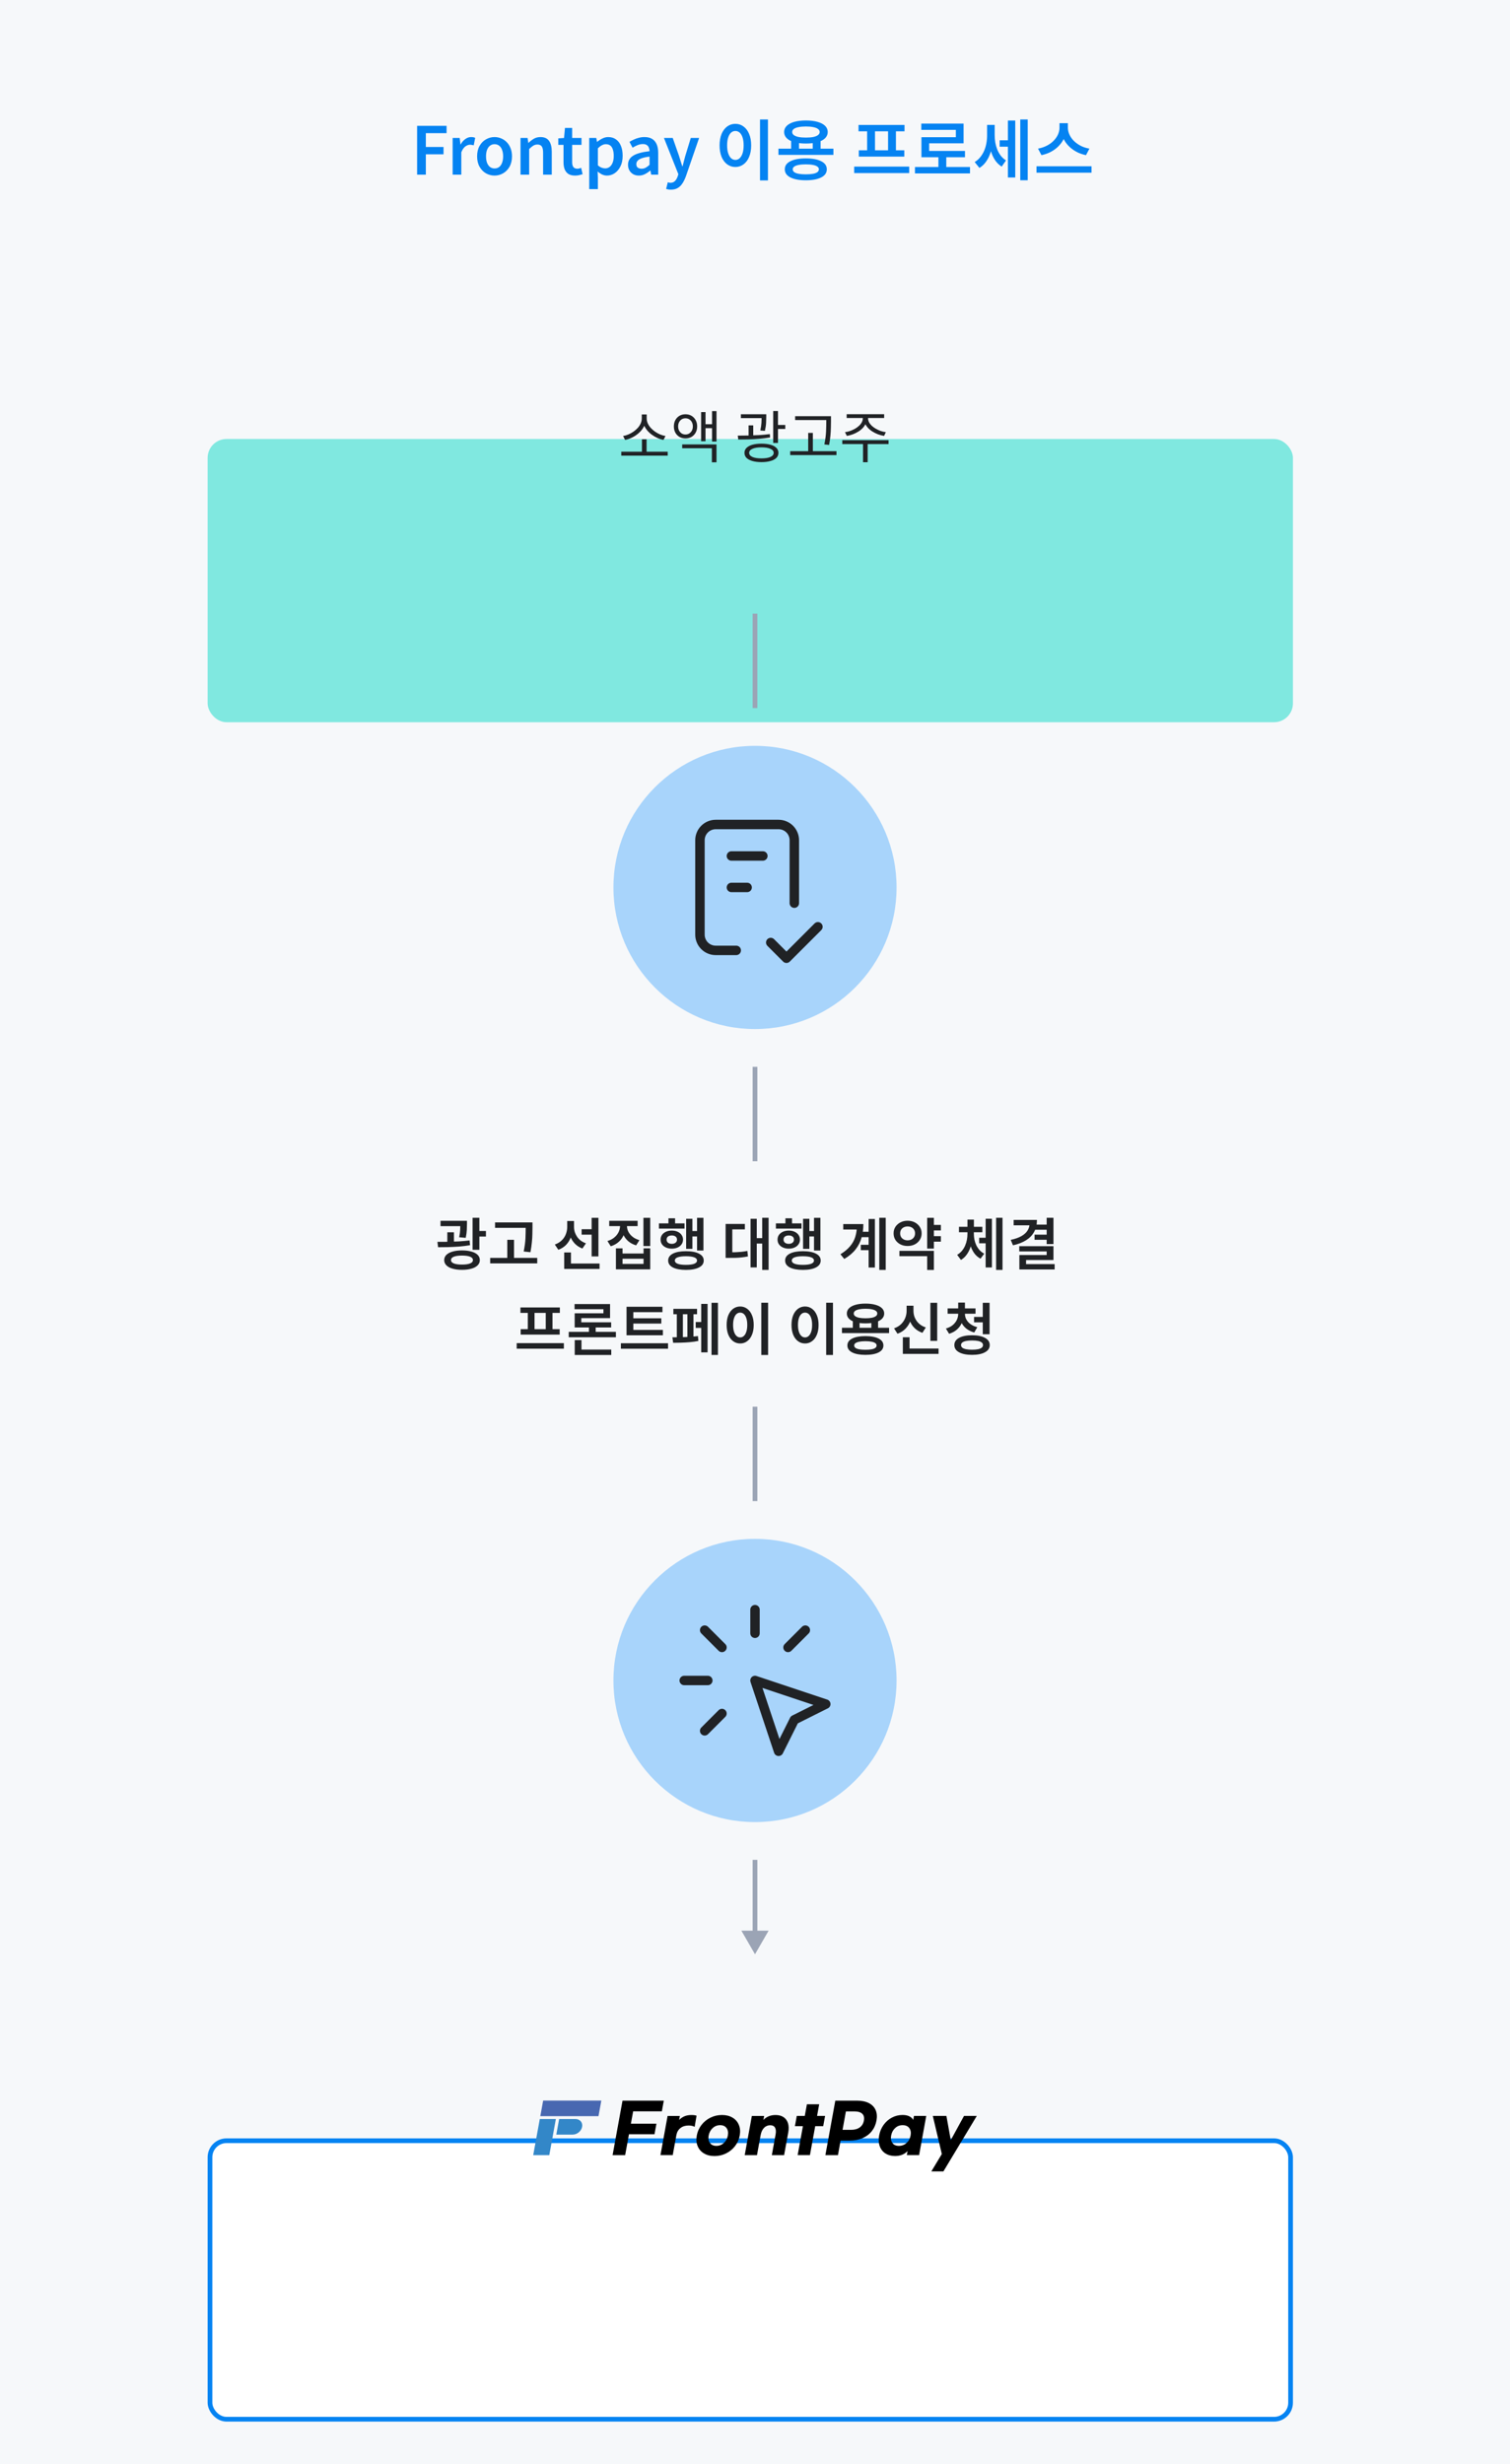 <svg width="320" height="522" viewBox="0 0 320 522" fill="none" xmlns="http://www.w3.org/2000/svg">
<rect width="320" height="522" fill="#F6F8FA"/>
<path d="M88.396 37V26.654H94.64V28.208H90.244V31.134H93.996V32.688H90.244V37H88.396ZM95.926 37V29.23H97.424L97.578 30.616H97.606C97.886 30.112 98.222 29.725 98.614 29.454C99.006 29.174 99.407 29.034 99.818 29.034C100.023 29.034 100.191 29.048 100.322 29.076C100.462 29.104 100.588 29.146 100.7 29.202L100.392 30.784C100.252 30.747 100.121 30.719 100 30.7C99.888 30.672 99.748 30.658 99.58 30.658C99.281 30.658 98.959 30.779 98.614 31.022C98.278 31.265 97.993 31.68 97.76 32.268V37H95.926ZM104.805 37.196C104.161 37.196 103.554 37.037 102.985 36.72C102.425 36.393 101.972 35.927 101.627 35.32C101.282 34.704 101.109 33.971 101.109 33.122C101.109 32.254 101.282 31.517 101.627 30.91C101.972 30.303 102.425 29.841 102.985 29.524C103.554 29.197 104.161 29.034 104.805 29.034C105.29 29.034 105.752 29.127 106.191 29.314C106.639 29.491 107.036 29.757 107.381 30.112C107.726 30.457 107.997 30.882 108.193 31.386C108.398 31.89 108.501 32.469 108.501 33.122C108.501 33.971 108.328 34.704 107.983 35.32C107.638 35.927 107.18 36.393 106.611 36.72C106.051 37.037 105.449 37.196 104.805 37.196ZM104.805 35.684C105.188 35.684 105.514 35.581 105.785 35.376C106.056 35.161 106.261 34.863 106.401 34.48C106.55 34.088 106.625 33.635 106.625 33.122C106.625 32.599 106.55 32.147 106.401 31.764C106.261 31.372 106.056 31.073 105.785 30.868C105.514 30.653 105.188 30.546 104.805 30.546C104.432 30.546 104.11 30.653 103.839 30.868C103.568 31.073 103.358 31.372 103.209 31.764C103.069 32.147 102.999 32.599 102.999 33.122C102.999 33.635 103.069 34.088 103.209 34.48C103.358 34.863 103.568 35.161 103.839 35.376C104.11 35.581 104.432 35.684 104.805 35.684ZM110.308 37V29.23H111.806L111.96 30.28H111.988C112.334 29.935 112.712 29.641 113.122 29.398C113.533 29.155 114.004 29.034 114.536 29.034C115.367 29.034 115.974 29.305 116.356 29.846C116.739 30.387 116.93 31.148 116.93 32.128V37H115.096V32.366C115.096 31.722 114.998 31.269 114.802 31.008C114.616 30.747 114.312 30.616 113.892 30.616C113.556 30.616 113.258 30.7 112.996 30.868C112.744 31.027 112.46 31.26 112.142 31.568V37H110.308ZM121.884 37.196C121.287 37.196 120.806 37.079 120.442 36.846C120.088 36.603 119.826 36.272 119.658 35.852C119.5 35.423 119.42 34.928 119.42 34.368V30.686H118.314V29.314L119.532 29.23L119.728 27.102H121.254V29.23H123.228V30.686H121.254V34.382C121.254 34.83 121.343 35.171 121.52 35.404C121.707 35.628 121.987 35.74 122.36 35.74C122.491 35.74 122.626 35.721 122.766 35.684C122.916 35.647 123.046 35.605 123.158 35.558L123.466 36.902C123.261 36.967 123.023 37.033 122.752 37.098C122.491 37.163 122.202 37.196 121.884 37.196ZM124.869 40.066V29.23H126.367L126.521 30.056H126.549C126.885 29.776 127.254 29.538 127.655 29.342C128.056 29.137 128.467 29.034 128.887 29.034C129.54 29.034 130.096 29.202 130.553 29.538C131.01 29.865 131.356 30.322 131.589 30.91C131.832 31.498 131.953 32.193 131.953 32.996C131.953 33.883 131.794 34.639 131.477 35.264C131.16 35.889 130.749 36.37 130.245 36.706C129.741 37.033 129.204 37.196 128.635 37.196C128.29 37.196 127.949 37.121 127.613 36.972C127.277 36.813 126.955 36.599 126.647 36.328L126.703 37.63V40.066H124.869ZM128.243 35.67C128.588 35.67 128.896 35.572 129.167 35.376C129.447 35.171 129.666 34.872 129.825 34.48C129.984 34.088 130.063 33.603 130.063 33.024C130.063 32.501 130.002 32.058 129.881 31.694C129.769 31.321 129.592 31.036 129.349 30.84C129.106 30.644 128.784 30.546 128.383 30.546C128.103 30.546 127.828 30.621 127.557 30.77C127.286 30.91 127.002 31.125 126.703 31.414V35.026C126.983 35.269 127.254 35.437 127.515 35.53C127.786 35.623 128.028 35.67 128.243 35.67ZM135.386 37.196C134.928 37.196 134.527 37.098 134.182 36.902C133.846 36.706 133.58 36.44 133.384 36.104C133.188 35.759 133.09 35.362 133.09 34.914C133.09 34.074 133.454 33.43 134.182 32.982C134.91 32.525 136.067 32.207 137.654 32.03C137.644 31.75 137.593 31.498 137.5 31.274C137.416 31.041 137.271 30.859 137.066 30.728C136.87 30.588 136.599 30.518 136.254 30.518C135.862 30.518 135.484 30.593 135.12 30.742C134.756 30.891 134.401 31.073 134.056 31.288L133.398 30.056C133.687 29.879 133.995 29.715 134.322 29.566C134.658 29.407 135.012 29.281 135.386 29.188C135.768 29.085 136.165 29.034 136.576 29.034C137.229 29.034 137.77 29.165 138.2 29.426C138.629 29.687 138.951 30.07 139.166 30.574C139.38 31.069 139.488 31.675 139.488 32.394V37H137.99L137.85 36.146H137.794C137.448 36.435 137.075 36.683 136.674 36.888C136.272 37.093 135.843 37.196 135.386 37.196ZM135.974 35.74C136.282 35.74 136.566 35.67 136.828 35.53C137.098 35.381 137.374 35.175 137.654 34.914V33.178C136.954 33.262 136.398 33.379 135.988 33.528C135.577 33.677 135.283 33.859 135.106 34.074C134.938 34.279 134.854 34.513 134.854 34.774C134.854 35.119 134.956 35.367 135.162 35.516C135.376 35.665 135.647 35.74 135.974 35.74ZM142.19 40.178C141.975 40.178 141.784 40.164 141.616 40.136C141.457 40.108 141.308 40.071 141.168 40.024L141.518 38.61C141.592 38.629 141.676 38.652 141.77 38.68C141.872 38.708 141.975 38.722 142.078 38.722C142.479 38.722 142.801 38.596 143.044 38.344C143.286 38.092 143.473 37.775 143.604 37.392L143.758 36.902L140.706 29.23H142.568L143.898 33.024C144.019 33.379 144.131 33.743 144.234 34.116C144.346 34.489 144.462 34.858 144.584 35.222H144.654C144.738 34.858 144.831 34.494 144.934 34.13C145.036 33.757 145.134 33.388 145.228 33.024L146.39 29.23H148.154L145.354 37.35C145.139 37.938 144.892 38.442 144.612 38.862C144.341 39.282 144.01 39.604 143.618 39.828C143.235 40.061 142.759 40.178 142.19 40.178ZM161.064 25.31H162.744V38.218H161.064V25.31ZM155.842 26.234C156.486 26.234 157.06 26.421 157.564 26.794C158.078 27.167 158.474 27.695 158.754 28.376C159.044 29.057 159.188 29.865 159.188 30.798C159.188 31.731 159.044 32.543 158.754 33.234C158.474 33.915 158.078 34.443 157.564 34.816C157.06 35.189 156.486 35.376 155.842 35.376C155.198 35.376 154.62 35.189 154.106 34.816C153.602 34.443 153.206 33.915 152.916 33.234C152.636 32.543 152.496 31.731 152.496 30.798C152.496 29.865 152.636 29.057 152.916 28.376C153.206 27.695 153.602 27.167 154.106 26.794C154.62 26.421 155.198 26.234 155.842 26.234ZM155.842 27.746C155.497 27.746 155.194 27.863 154.932 28.096C154.671 28.329 154.466 28.675 154.316 29.132C154.167 29.589 154.092 30.145 154.092 30.798C154.092 31.451 154.167 32.007 154.316 32.464C154.466 32.921 154.671 33.271 154.932 33.514C155.194 33.757 155.497 33.878 155.842 33.878C156.188 33.878 156.491 33.757 156.752 33.514C157.014 33.271 157.219 32.921 157.368 32.464C157.518 32.007 157.592 31.451 157.592 30.798C157.592 30.145 157.518 29.589 157.368 29.132C157.219 28.675 157.014 28.329 156.752 28.096C156.491 27.863 156.188 27.746 155.842 27.746ZM167.657 29.636H169.323V32.03H167.657V29.636ZM172.235 29.636H173.901V32.03H172.235V29.636ZM164.969 31.498H176.617V32.814H164.969V31.498ZM170.765 33.556C172.156 33.556 173.243 33.757 174.027 34.158C174.821 34.55 175.217 35.119 175.217 35.866C175.217 36.613 174.821 37.187 174.027 37.588C173.243 37.989 172.156 38.19 170.765 38.19C169.384 38.19 168.297 37.989 167.503 37.588C166.71 37.187 166.313 36.613 166.313 35.866C166.313 35.119 166.71 34.55 167.503 34.158C168.297 33.757 169.384 33.556 170.765 33.556ZM170.765 34.816C170.168 34.816 169.664 34.858 169.253 34.942C168.843 35.017 168.53 35.133 168.315 35.292C168.101 35.441 167.993 35.633 167.993 35.866C167.993 36.109 168.101 36.309 168.315 36.468C168.53 36.627 168.843 36.743 169.253 36.818C169.664 36.893 170.168 36.93 170.765 36.93C171.372 36.93 171.881 36.893 172.291 36.818C172.702 36.743 173.01 36.627 173.215 36.468C173.43 36.309 173.537 36.109 173.537 35.866C173.537 35.633 173.43 35.441 173.215 35.292C173.01 35.133 172.702 35.017 172.291 34.942C171.881 34.858 171.372 34.816 170.765 34.816ZM170.793 25.52C171.736 25.52 172.553 25.618 173.243 25.814C173.943 26.01 174.48 26.29 174.853 26.654C175.227 27.018 175.413 27.457 175.413 27.97C175.413 28.474 175.227 28.913 174.853 29.286C174.48 29.65 173.943 29.93 173.243 30.126C172.553 30.313 171.736 30.406 170.793 30.406C169.851 30.406 169.029 30.313 168.329 30.126C167.639 29.93 167.107 29.65 166.733 29.286C166.36 28.913 166.173 28.474 166.173 27.97C166.173 27.457 166.36 27.018 166.733 26.654C167.107 26.29 167.639 26.01 168.329 25.814C169.029 25.618 169.851 25.52 170.793 25.52ZM170.793 26.794C170.187 26.794 169.664 26.841 169.225 26.934C168.787 27.018 168.451 27.149 168.217 27.326C167.993 27.494 167.881 27.709 167.881 27.97C167.881 28.222 167.993 28.437 168.217 28.614C168.451 28.791 168.787 28.927 169.225 29.02C169.664 29.104 170.187 29.146 170.793 29.146C171.409 29.146 171.932 29.104 172.361 29.02C172.8 28.927 173.131 28.791 173.355 28.614C173.589 28.437 173.705 28.222 173.705 27.97C173.705 27.709 173.589 27.494 173.355 27.326C173.131 27.149 172.8 27.018 172.361 26.934C171.932 26.841 171.409 26.794 170.793 26.794ZM181.02 35.292H192.682V36.664H181.02V35.292ZM181.944 26.472H191.688V27.816H181.944V26.472ZM182 31.834H191.646V33.178H182V31.834ZM183.764 27.718H185.43V31.974H183.764V27.718ZM188.202 27.718H189.868V31.974H188.202V27.718ZM193.899 35.376H205.561V36.734H193.899V35.376ZM198.869 32.842H200.535V35.922H198.869V32.842ZM195.243 26.178H204.203V30.364H196.909V32.646H195.271V29.062H202.565V27.508H195.243V26.178ZM195.271 31.974H204.497V33.318H195.271V31.974ZM211.846 29.72H214.072V31.078H211.846V29.72ZM209.186 26.458H210.46V28.698C210.46 29.417 210.404 30.121 210.292 30.812C210.18 31.493 210.003 32.137 209.76 32.744C209.527 33.351 209.228 33.897 208.864 34.382C208.5 34.867 208.066 35.264 207.562 35.572L206.554 34.326C207.021 34.046 207.417 33.701 207.744 33.29C208.08 32.87 208.355 32.413 208.57 31.918C208.785 31.414 208.939 30.891 209.032 30.35C209.135 29.799 209.186 29.249 209.186 28.698V26.458ZM209.55 26.458H210.796V28.628C210.796 29.151 210.838 29.673 210.922 30.196C211.015 30.709 211.155 31.204 211.342 31.68C211.538 32.156 211.785 32.59 212.084 32.982C212.392 33.374 212.761 33.71 213.19 33.99L212.28 35.292C211.785 34.984 211.361 34.592 211.006 34.116C210.661 33.64 210.381 33.108 210.166 32.52C209.951 31.923 209.793 31.293 209.69 30.63C209.597 29.967 209.55 29.3 209.55 28.628V26.458ZM216.214 25.31H217.796V38.19H216.214V25.31ZM213.596 25.534H215.15V37.602H213.596V25.534ZM224.529 26.094H225.985V27.046C225.985 27.606 225.901 28.147 225.733 28.67C225.574 29.183 225.336 29.669 225.019 30.126C224.711 30.574 224.338 30.985 223.899 31.358C223.47 31.722 222.984 32.035 222.443 32.296C221.902 32.548 221.323 32.739 220.707 32.87L219.979 31.484C220.53 31.381 221.038 31.227 221.505 31.022C221.972 30.817 222.392 30.569 222.765 30.28C223.138 29.981 223.456 29.659 223.717 29.314C223.988 28.959 224.188 28.591 224.319 28.208C224.459 27.816 224.529 27.429 224.529 27.046V26.094ZM224.865 26.094H226.307V27.046C226.307 27.438 226.377 27.83 226.517 28.222C226.657 28.605 226.858 28.973 227.119 29.328C227.38 29.673 227.698 29.991 228.071 30.28C228.444 30.569 228.864 30.821 229.331 31.036C229.807 31.241 230.32 31.391 230.871 31.484L230.143 32.87C229.518 32.739 228.934 32.548 228.393 32.296C227.861 32.035 227.376 31.722 226.937 31.358C226.508 30.994 226.134 30.588 225.817 30.14C225.509 29.683 225.271 29.193 225.103 28.67C224.944 28.147 224.865 27.606 224.865 27.046V26.094ZM219.657 35.222H231.319V36.58H219.657V35.222Z" fill="#0583F2"/>
<g filter="url(#filter0_ddd_572_3428)">
<rect x="44" y="62" width="230" height="60" rx="4" fill="#80E8E0"/>
</g>
<path d="M131.661 95.692H141.501V96.532H131.661V95.692ZM136.041 93.064H137.025V95.968H136.041V93.064ZM136.005 87.796H136.881V88.636C136.881 89.108 136.797 89.552 136.629 89.968C136.469 90.376 136.245 90.76 135.957 91.12C135.669 91.472 135.337 91.788 134.961 92.068C134.593 92.348 134.197 92.584 133.773 92.776C133.349 92.968 132.917 93.108 132.477 93.196L132.045 92.368C132.429 92.304 132.809 92.192 133.185 92.032C133.569 91.864 133.929 91.664 134.265 91.432C134.601 91.192 134.901 90.928 135.165 90.64C135.429 90.344 135.633 90.028 135.777 89.692C135.929 89.348 136.005 88.996 136.005 88.636V87.796ZM136.185 87.796H137.049V88.636C137.049 89.004 137.125 89.356 137.277 89.692C137.429 90.028 137.637 90.344 137.901 90.64C138.165 90.928 138.465 91.192 138.801 91.432C139.145 91.672 139.505 91.872 139.881 92.032C140.265 92.192 140.649 92.304 141.033 92.368L140.601 93.196C140.161 93.108 139.729 92.968 139.305 92.776C138.881 92.584 138.481 92.348 138.105 92.068C137.729 91.788 137.397 91.472 137.109 91.12C136.821 90.76 136.593 90.372 136.425 89.956C136.265 89.54 136.185 89.1 136.185 88.636V87.796ZM145.268 87.76C145.748 87.76 146.172 87.868 146.54 88.084C146.908 88.3 147.2 88.604 147.416 88.996C147.632 89.38 147.74 89.824 147.74 90.328C147.74 90.832 147.632 91.276 147.416 91.66C147.2 92.044 146.908 92.344 146.54 92.56C146.172 92.768 145.748 92.872 145.268 92.872C144.788 92.872 144.364 92.768 143.996 92.56C143.628 92.344 143.336 92.044 143.12 91.66C142.912 91.276 142.808 90.832 142.808 90.328C142.808 89.824 142.912 89.38 143.12 88.996C143.336 88.604 143.628 88.3 143.996 88.084C144.364 87.868 144.788 87.76 145.268 87.76ZM145.268 88.612C144.972 88.612 144.704 88.684 144.464 88.828C144.232 88.972 144.048 89.176 143.912 89.44C143.776 89.696 143.708 89.992 143.708 90.328C143.708 90.664 143.776 90.96 143.912 91.216C144.048 91.472 144.232 91.676 144.464 91.828C144.704 91.972 144.972 92.044 145.268 92.044C145.564 92.044 145.828 91.972 146.06 91.828C146.3 91.676 146.488 91.472 146.624 91.216C146.76 90.96 146.828 90.664 146.828 90.328C146.828 89.992 146.76 89.696 146.624 89.44C146.488 89.176 146.3 88.972 146.06 88.828C145.828 88.684 145.564 88.612 145.268 88.612ZM150.896 87.088H151.844V93.544H150.896V87.088ZM149.144 89.872H151.184V90.7H149.144V89.872ZM148.58 87.292H149.516V93.472H148.58V87.292ZM144.572 94.144H151.844V97.936H150.86V94.96H144.572V94.144ZM157.01 87.76H161.81V88.576H157.01V87.76ZM158.642 90.112H159.626V92.704H158.642V90.112ZM161.402 87.76H162.386V88.348C162.386 88.684 162.374 89.096 162.35 89.584C162.326 90.072 162.242 90.636 162.098 91.276L161.126 91.192C161.262 90.56 161.342 90.012 161.366 89.548C161.39 89.084 161.402 88.684 161.402 88.348V87.76ZM163.862 87.076H164.87V93.844H163.862V87.076ZM164.402 90.028H166.418V90.868H164.402V90.028ZM156.458 93.112L156.35 92.284C157.006 92.284 157.718 92.276 158.486 92.26C159.262 92.244 160.05 92.216 160.85 92.176C161.65 92.128 162.414 92.056 163.142 91.96L163.202 92.68C162.458 92.8 161.69 92.892 160.898 92.956C160.106 93.02 159.33 93.064 158.57 93.088C157.81 93.104 157.106 93.112 156.458 93.112ZM161.366 93.988C162.11 93.988 162.75 94.064 163.286 94.216C163.83 94.368 164.246 94.592 164.534 94.888C164.822 95.176 164.966 95.524 164.966 95.932C164.966 96.348 164.822 96.704 164.534 97C164.246 97.288 163.83 97.508 163.286 97.66C162.75 97.82 162.11 97.9 161.366 97.9C160.622 97.9 159.982 97.82 159.446 97.66C158.91 97.508 158.494 97.288 158.198 97C157.91 96.704 157.766 96.348 157.766 95.932C157.766 95.524 157.91 95.176 158.198 94.888C158.494 94.592 158.91 94.368 159.446 94.216C159.982 94.064 160.622 93.988 161.366 93.988ZM161.366 94.768C160.558 94.768 159.922 94.872 159.458 95.08C158.994 95.28 158.762 95.564 158.762 95.932C158.762 96.308 158.994 96.6 159.458 96.808C159.922 97.008 160.558 97.108 161.366 97.108C162.174 97.108 162.806 97.008 163.262 96.808C163.726 96.6 163.958 96.308 163.958 95.932C163.958 95.564 163.726 95.28 163.262 95.08C162.806 94.872 162.174 94.768 161.366 94.768ZM168.505 88.168H175.489V88.984H168.505V88.168ZM167.461 95.584H177.265V96.412H167.461V95.584ZM171.277 91.708H172.261V96.004H171.277V91.708ZM175.105 88.168H176.101V89.236C176.101 89.684 176.093 90.156 176.077 90.652C176.069 91.148 176.037 91.692 175.981 92.284C175.933 92.876 175.841 93.536 175.705 94.264L174.697 94.144C174.905 93.104 175.025 92.192 175.057 91.408C175.089 90.616 175.105 89.892 175.105 89.236V88.168ZM182.844 88.156H183.708V88.612C183.708 88.996 183.632 89.36 183.48 89.704C183.328 90.048 183.116 90.368 182.844 90.664C182.572 90.952 182.256 91.208 181.896 91.432C181.536 91.656 181.148 91.848 180.732 92.008C180.324 92.16 179.9 92.272 179.46 92.344L179.076 91.552C179.46 91.504 179.832 91.416 180.192 91.288C180.56 91.152 180.904 90.992 181.224 90.808C181.544 90.624 181.824 90.416 182.064 90.184C182.312 89.952 182.504 89.704 182.64 89.44C182.776 89.168 182.844 88.892 182.844 88.612V88.156ZM183.096 88.156H183.96V88.612C183.96 88.892 184.028 89.168 184.164 89.44C184.3 89.704 184.488 89.952 184.728 90.184C184.976 90.416 185.26 90.624 185.58 90.808C185.9 90.992 186.24 91.152 186.6 91.288C186.968 91.416 187.344 91.504 187.728 91.552L187.356 92.344C186.916 92.272 186.488 92.16 186.072 92.008C185.656 91.848 185.268 91.656 184.908 91.432C184.548 91.208 184.232 90.952 183.96 90.664C183.688 90.368 183.476 90.048 183.324 89.704C183.172 89.36 183.096 88.996 183.096 88.612V88.156ZM182.892 93.796H183.876V97.924H182.892V93.796ZM178.5 93.256H188.304V94.072H178.5V93.256ZM179.424 87.748H187.368V88.552H179.424V87.748Z" fill="#202225"/>
<g filter="url(#filter1_ddd_572_3428)">
<rect x="44" y="422" width="230" height="60" rx="4" fill="white"/>
<rect x="44.5" y="422.5" width="229" height="59" rx="3.5" stroke="#0583F2"/>
</g>
<path d="M93.356 258.616H98.121V259.756H93.356V258.616ZM94.796 261.052H96.201V263.752H94.796V261.052ZM97.556 258.616H98.96V259.288C98.96 259.656 98.948 260.084 98.924 260.572C98.9 261.052 98.825 261.604 98.697 262.228L97.305 262.108C97.433 261.508 97.504 260.98 97.52 260.524C97.544 260.068 97.556 259.656 97.556 259.288V258.616ZM100.149 257.98H101.589V264.76H100.149V257.98ZM101.001 260.776H102.981V261.952H101.001V260.776ZM92.841 264.22L92.697 263.08C93.361 263.08 94.081 263.076 94.856 263.068C95.632 263.052 96.416 263.024 97.209 262.984C98.008 262.936 98.776 262.868 99.513 262.78L99.609 263.788C98.849 263.916 98.073 264.012 97.281 264.076C96.489 264.132 95.713 264.172 94.953 264.196C94.201 264.212 93.496 264.22 92.841 264.22ZM97.904 264.892C98.68 264.892 99.353 264.976 99.921 265.144C100.489 265.304 100.925 265.536 101.229 265.84C101.533 266.144 101.685 266.512 101.685 266.944C101.685 267.376 101.533 267.744 101.229 268.048C100.925 268.36 100.489 268.596 99.921 268.756C99.353 268.924 98.68 269.008 97.904 269.008C97.136 269.008 96.469 268.924 95.9 268.756C95.332 268.596 94.897 268.36 94.593 268.048C94.288 267.744 94.136 267.376 94.136 266.944C94.136 266.512 94.288 266.144 94.593 265.84C94.897 265.536 95.332 265.304 95.9 265.144C96.469 264.976 97.136 264.892 97.904 264.892ZM97.904 265.984C97.16 265.984 96.585 266.064 96.177 266.224C95.776 266.384 95.576 266.624 95.576 266.944C95.576 267.256 95.776 267.492 96.177 267.652C96.585 267.812 97.16 267.892 97.904 267.892C98.648 267.892 99.221 267.812 99.621 267.652C100.021 267.492 100.221 267.256 100.221 266.944C100.221 266.624 100.021 266.384 99.621 266.224C99.221 266.064 98.648 265.984 97.904 265.984ZM104.912 258.964H111.932V260.116H104.912V258.964ZM103.88 266.476H113.852V267.64H103.88V266.476ZM107.504 262.648H108.932V267.052H107.504V262.648ZM111.404 258.964H112.844V260.032C112.844 260.488 112.836 260.976 112.82 261.496C112.812 262.008 112.776 262.572 112.712 263.188C112.656 263.804 112.556 264.5 112.412 265.276L110.984 265.12C111.2 264.032 111.324 263.08 111.356 262.264C111.388 261.44 111.404 260.696 111.404 260.032V258.964ZM123.254 260.404H125.882V261.556H123.254V260.404ZM120.206 258.664H121.358V259.9C121.358 260.636 121.246 261.328 121.022 261.976C120.798 262.616 120.462 263.18 120.014 263.668C119.566 264.148 119.002 264.512 118.322 264.76L117.578 263.644C118.026 263.484 118.414 263.276 118.742 263.02C119.07 262.764 119.342 262.472 119.558 262.144C119.774 261.808 119.934 261.452 120.038 261.076C120.15 260.692 120.206 260.3 120.206 259.9V258.664ZM120.506 258.664H121.646V259.912C121.646 260.28 121.698 260.64 121.802 260.992C121.914 261.336 122.074 261.664 122.282 261.976C122.49 262.288 122.75 262.564 123.062 262.804C123.382 263.044 123.754 263.24 124.178 263.392L123.422 264.496C122.782 264.248 122.246 263.9 121.814 263.452C121.382 262.996 121.054 262.464 120.83 261.856C120.614 261.248 120.506 260.6 120.506 259.912V258.664ZM125.378 257.992H126.818V266.164H125.378V257.992ZM119.57 267.676H127.058V268.816H119.57V267.676ZM119.57 265.324H120.998V268.288H119.57V265.324ZM131.401 258.94H132.577V259.66C132.577 260.316 132.457 260.936 132.217 261.52C131.985 262.104 131.633 262.612 131.161 263.044C130.697 263.476 130.121 263.8 129.433 264.016L128.725 262.9C129.173 262.772 129.561 262.596 129.889 262.372C130.225 262.14 130.505 261.88 130.729 261.592C130.953 261.304 131.121 260.996 131.233 260.668C131.345 260.332 131.401 259.996 131.401 259.66V258.94ZM131.701 258.94H132.865V259.66C132.865 259.98 132.917 260.296 133.021 260.608C133.133 260.912 133.301 261.204 133.525 261.484C133.749 261.756 134.025 262 134.353 262.216C134.689 262.424 135.073 262.592 135.505 262.72L134.809 263.824C134.137 263.624 133.569 263.32 133.105 262.912C132.641 262.496 132.289 262.008 132.049 261.448C131.817 260.888 131.701 260.292 131.701 259.66V258.94ZM129.109 258.616H135.121V259.744H129.109V258.616ZM136.357 257.992H137.797V263.968H136.357V257.992ZM130.525 264.46H131.929V265.552H136.381V264.46H137.797V268.9H130.525V264.46ZM131.929 266.656V267.748H136.381V266.656H131.929ZM147.72 257.992H149.076V264.916H147.72V257.992ZM146.244 260.788H148.092V261.94H146.244V260.788ZM145.404 258.196H146.736V264.556H145.404V258.196ZM139.644 259.168H145.068V260.272H139.644V259.168ZM142.368 260.692C142.832 260.692 143.24 260.772 143.592 260.932C143.952 261.092 144.232 261.316 144.432 261.604C144.64 261.892 144.744 262.224 144.744 262.6C144.744 262.984 144.64 263.32 144.432 263.608C144.232 263.896 143.952 264.12 143.592 264.28C143.24 264.44 142.832 264.52 142.368 264.52C141.912 264.52 141.504 264.44 141.144 264.28C140.784 264.12 140.5 263.896 140.292 263.608C140.092 263.32 139.992 262.984 139.992 262.6C139.992 262.224 140.092 261.892 140.292 261.604C140.5 261.316 140.784 261.092 141.144 260.932C141.504 260.772 141.912 260.692 142.368 260.692ZM142.368 261.724C142.04 261.724 141.772 261.8 141.564 261.952C141.364 262.104 141.264 262.32 141.264 262.6C141.264 262.88 141.364 263.1 141.564 263.26C141.772 263.42 142.04 263.5 142.368 263.5C142.696 263.5 142.96 263.42 143.16 263.26C143.368 263.1 143.472 262.88 143.472 262.6C143.472 262.32 143.368 262.104 143.16 261.952C142.96 261.8 142.696 261.724 142.368 261.724ZM141.66 258.088H143.064V259.9H141.66V258.088ZM145.368 265.06C146.544 265.06 147.464 265.232 148.128 265.576C148.8 265.92 149.136 266.408 149.136 267.04C149.136 267.672 148.8 268.16 148.128 268.504C147.464 268.848 146.544 269.02 145.368 269.02C144.192 269.02 143.268 268.848 142.596 268.504C141.932 268.16 141.6 267.672 141.6 267.04C141.6 266.408 141.932 265.92 142.596 265.576C143.268 265.232 144.192 265.06 145.368 265.06ZM145.368 266.128C144.6 266.128 144.016 266.204 143.616 266.356C143.216 266.5 143.016 266.728 143.016 267.04C143.016 267.344 143.216 267.572 143.616 267.724C144.016 267.876 144.6 267.952 145.368 267.952C146.128 267.952 146.708 267.876 147.108 267.724C147.508 267.572 147.708 267.344 147.708 267.04C147.708 266.728 147.508 266.5 147.108 266.356C146.708 266.204 146.128 266.128 145.368 266.128ZM161.526 257.98H162.882V269.02H161.526V257.98ZM159.942 262.288H161.862V263.44H159.942V262.288ZM159.054 258.196H160.374V268.492H159.054V258.196ZM153.774 265.3H154.53C155.01 265.3 155.462 265.292 155.886 265.276C156.31 265.26 156.722 265.232 157.122 265.192C157.53 265.144 157.95 265.08 158.382 265L158.502 266.164C158.062 266.252 157.63 266.32 157.206 266.368C156.79 266.416 156.366 266.448 155.934 266.464C155.502 266.472 155.034 266.476 154.53 266.476H153.774V265.3ZM153.774 259.288H157.854V260.44H155.19V265.852H153.774V259.288ZM172.505 257.992H173.861V264.916H172.505V257.992ZM171.029 260.788H172.877V261.94H171.029V260.788ZM170.189 258.196H171.521V264.556H170.189V258.196ZM164.429 259.168H169.853V260.272H164.429V259.168ZM167.153 260.692C167.617 260.692 168.025 260.772 168.377 260.932C168.737 261.092 169.017 261.316 169.217 261.604C169.425 261.892 169.529 262.224 169.529 262.6C169.529 262.984 169.425 263.32 169.217 263.608C169.017 263.896 168.737 264.12 168.377 264.28C168.025 264.44 167.617 264.52 167.153 264.52C166.697 264.52 166.289 264.44 165.929 264.28C165.569 264.12 165.285 263.896 165.077 263.608C164.877 263.32 164.777 262.984 164.777 262.6C164.777 262.224 164.877 261.892 165.077 261.604C165.285 261.316 165.569 261.092 165.929 260.932C166.289 260.772 166.697 260.692 167.153 260.692ZM167.153 261.724C166.825 261.724 166.557 261.8 166.349 261.952C166.149 262.104 166.049 262.32 166.049 262.6C166.049 262.88 166.149 263.1 166.349 263.26C166.557 263.42 166.825 263.5 167.153 263.5C167.481 263.5 167.745 263.42 167.945 263.26C168.153 263.1 168.257 262.88 168.257 262.6C168.257 262.32 168.153 262.104 167.945 261.952C167.745 261.8 167.481 261.724 167.153 261.724ZM166.445 258.088H167.849V259.9H166.445V258.088ZM170.153 265.06C171.329 265.06 172.249 265.232 172.913 265.576C173.585 265.92 173.921 266.408 173.921 267.04C173.921 267.672 173.585 268.16 172.913 268.504C172.249 268.848 171.329 269.02 170.153 269.02C168.977 269.02 168.053 268.848 167.381 268.504C166.717 268.16 166.385 267.672 166.385 267.04C166.385 266.408 166.717 265.92 167.381 265.576C168.053 265.232 168.977 265.06 170.153 265.06ZM170.153 266.128C169.385 266.128 168.801 266.204 168.401 266.356C168.001 266.5 167.801 266.728 167.801 267.04C167.801 267.344 168.001 267.572 168.401 267.724C168.801 267.876 169.385 267.952 170.153 267.952C170.913 267.952 171.493 267.876 171.893 267.724C172.293 267.572 172.493 267.344 172.493 267.04C172.493 266.728 172.293 266.5 171.893 266.356C171.493 266.204 170.913 266.128 170.153 266.128ZM182.495 260.944H184.787V262.084H182.495V260.944ZM182.423 263.704H184.751V264.844H182.423V263.704ZM186.335 257.98H187.703V269.02H186.335V257.98ZM184.079 258.232H185.411V268.516H184.079V258.232ZM181.595 259.312H182.963C182.963 260.336 182.835 261.296 182.579 262.192C182.331 263.088 181.911 263.916 181.319 264.676C180.735 265.428 179.935 266.104 178.919 266.704L178.103 265.708C178.943 265.196 179.619 264.636 180.131 264.028C180.651 263.42 181.023 262.752 181.247 262.024C181.479 261.288 181.595 260.48 181.595 259.6V259.312ZM178.703 259.312H182.087V260.464H178.703V259.312ZM197.482 259.492H199.39V260.656H197.482V259.492ZM197.482 261.868H199.39V263.044H197.482V261.868ZM196.486 257.992H197.914V264.508H196.486V257.992ZM190.606 264.988H197.914V269.032H196.486V266.116H190.606V264.988ZM192.334 258.604C192.902 258.604 193.41 258.72 193.858 258.952C194.306 259.184 194.658 259.5 194.914 259.9C195.178 260.3 195.31 260.76 195.31 261.28C195.31 261.8 195.178 262.264 194.914 262.672C194.658 263.072 194.306 263.388 193.858 263.62C193.41 263.844 192.902 263.956 192.334 263.956C191.774 263.956 191.27 263.844 190.822 263.62C190.374 263.388 190.018 263.072 189.754 262.672C189.498 262.264 189.37 261.8 189.37 261.28C189.37 260.76 189.498 260.3 189.754 259.9C190.018 259.5 190.374 259.184 190.822 258.952C191.27 258.72 191.774 258.604 192.334 258.604ZM192.334 259.816C192.038 259.816 191.77 259.876 191.53 259.996C191.298 260.108 191.11 260.276 190.966 260.5C190.83 260.716 190.762 260.976 190.762 261.28C190.762 261.584 190.83 261.848 190.966 262.072C191.11 262.288 191.298 262.456 191.53 262.576C191.77 262.696 192.038 262.756 192.334 262.756C192.646 262.756 192.918 262.696 193.15 262.576C193.382 262.456 193.566 262.288 193.702 262.072C193.846 261.848 193.918 261.584 193.918 261.28C193.918 260.976 193.846 260.716 193.702 260.5C193.566 260.276 193.382 260.108 193.15 259.996C192.918 259.876 192.646 259.816 192.334 259.816ZM207.508 262.216H209.344V263.38H207.508V262.216ZM205.024 260.98H206.116V261.352C206.116 261.92 206.064 262.48 205.96 263.032C205.864 263.584 205.716 264.108 205.516 264.604C205.316 265.092 205.06 265.536 204.748 265.936C204.444 266.328 204.076 266.652 203.644 266.908L202.84 265.828C203.224 265.604 203.556 265.328 203.836 265C204.116 264.664 204.344 264.296 204.52 263.896C204.696 263.496 204.824 263.08 204.904 262.648C204.984 262.216 205.024 261.784 205.024 261.352V260.98ZM205.3 260.98H206.38V261.352C206.38 261.768 206.42 262.188 206.5 262.612C206.588 263.028 206.72 263.424 206.896 263.8C207.08 264.168 207.308 264.508 207.58 264.82C207.86 265.124 208.192 265.38 208.576 265.588L207.796 266.644C207.22 266.34 206.748 265.916 206.38 265.372C206.012 264.82 205.74 264.2 205.564 263.512C205.388 262.816 205.3 262.096 205.3 261.352V260.98ZM203.224 259.888H208.18V261.04H203.224V259.888ZM205.024 258.364H206.392V260.812H205.024V258.364ZM211.096 257.98H212.452V269.02H211.096V257.98ZM208.876 258.184H210.208V268.504H208.876V258.184ZM221.811 257.98H223.251V263.548H221.811V257.98ZM218.187 258.436H219.747C219.747 259.396 219.551 260.236 219.159 260.956C218.775 261.668 218.207 262.26 217.455 262.732C216.703 263.204 215.775 263.564 214.671 263.812L214.191 262.66C215.127 262.46 215.887 262.192 216.471 261.856C217.063 261.512 217.495 261.116 217.767 260.668C218.047 260.212 218.187 259.72 218.187 259.192V258.436ZM214.815 258.436H218.799V259.576H214.815V258.436ZM219.327 259.42H222.003V260.512H219.327V259.42ZM219.243 261.556H221.955V262.636H219.243V261.556ZM216.003 263.992H223.251V266.932H217.443V268.408H216.027V265.876H221.811V265.108H216.003V263.992ZM216.027 267.796H223.503V268.924H216.027V267.796ZM109.499 284.536H119.495V285.712H109.499V284.536ZM110.291 276.976H118.643V278.128H110.291V276.976ZM110.339 281.572H118.607V282.724H110.339V281.572ZM111.851 278.044H113.279V281.692H111.851V278.044ZM115.655 278.044H117.083V281.692H115.655V278.044ZM120.526 282.148H130.522V283.288H120.526V282.148ZM121.798 285.904H129.538V287.044H121.798V285.904ZM121.798 283.888H123.226V286.24H121.798V283.888ZM124.81 280.6H126.238V282.652H124.81V280.6ZM121.762 276.256H129.286V279.232H123.19V280.468H121.786V278.212H127.882V277.348H121.762V276.256ZM121.786 280.12H129.514V281.212H121.786V280.12ZM132.777 281.74H140.481V282.868H132.777V281.74ZM131.577 284.56H141.573V285.724H131.577V284.56ZM132.777 276.832H140.385V277.972H134.217V282.064H132.777V276.832ZM133.785 279.268H140.145V280.384H133.785V279.268ZM150.788 275.992H152.144V287.032H150.788V275.992ZM147.44 280.06H149.012V281.308H147.44V280.06ZM148.604 276.22H149.948V286.492H148.604V276.22ZM142.7 277.276H147.716V278.416H142.7V277.276ZM142.652 284.464L142.496 283.3C142.848 283.3 143.248 283.296 143.696 283.288C144.144 283.28 144.612 283.268 145.1 283.252C145.588 283.228 146.072 283.2 146.552 283.168C147.04 283.136 147.492 283.092 147.908 283.036L148.004 284.068C147.436 284.188 146.824 284.276 146.168 284.332C145.512 284.388 144.876 284.424 144.26 284.44C143.652 284.456 143.116 284.464 142.652 284.464ZM143.432 278.008H144.716V283.6H143.432V278.008ZM145.676 278.008H146.96V283.6H145.676V278.008ZM161.335 275.98H162.775V287.044H161.335V275.98ZM156.859 276.772C157.411 276.772 157.903 276.932 158.335 277.252C158.775 277.572 159.115 278.024 159.355 278.608C159.603 279.192 159.727 279.884 159.727 280.684C159.727 281.484 159.603 282.18 159.355 282.772C159.115 283.356 158.775 283.808 158.335 284.128C157.903 284.448 157.411 284.608 156.859 284.608C156.307 284.608 155.811 284.448 155.371 284.128C154.939 283.808 154.599 283.356 154.351 282.772C154.111 282.18 153.991 281.484 153.991 280.684C153.991 279.884 154.111 279.192 154.351 278.608C154.599 278.024 154.939 277.572 155.371 277.252C155.811 276.932 156.307 276.772 156.859 276.772ZM156.859 278.068C156.563 278.068 156.303 278.168 156.079 278.368C155.855 278.568 155.679 278.864 155.551 279.256C155.423 279.648 155.359 280.124 155.359 280.684C155.359 281.244 155.423 281.72 155.551 282.112C155.679 282.504 155.855 282.804 156.079 283.012C156.303 283.22 156.563 283.324 156.859 283.324C157.155 283.324 157.415 283.22 157.639 283.012C157.863 282.804 158.039 282.504 158.167 282.112C158.295 281.72 158.359 281.244 158.359 280.684C158.359 280.124 158.295 279.648 158.167 279.256C158.039 278.864 157.863 278.568 157.639 278.368C157.415 278.168 157.155 278.068 156.859 278.068ZM175.081 275.98H176.521V287.044H175.081V275.98ZM170.605 276.772C171.157 276.772 171.649 276.932 172.081 277.252C172.521 277.572 172.861 278.024 173.101 278.608C173.349 279.192 173.473 279.884 173.473 280.684C173.473 281.484 173.349 282.18 173.101 282.772C172.861 283.356 172.521 283.808 172.081 284.128C171.649 284.448 171.157 284.608 170.605 284.608C170.053 284.608 169.557 284.448 169.117 284.128C168.685 283.808 168.345 283.356 168.097 282.772C167.857 282.18 167.737 281.484 167.737 280.684C167.737 279.884 167.857 279.192 168.097 278.608C168.345 278.024 168.685 277.572 169.117 277.252C169.557 276.932 170.053 276.772 170.605 276.772ZM170.605 278.068C170.309 278.068 170.049 278.168 169.825 278.368C169.601 278.568 169.425 278.864 169.297 279.256C169.169 279.648 169.105 280.124 169.105 280.684C169.105 281.244 169.169 281.72 169.297 282.112C169.425 282.504 169.601 282.804 169.825 283.012C170.049 283.22 170.309 283.324 170.605 283.324C170.901 283.324 171.161 283.22 171.385 283.012C171.609 282.804 171.785 282.504 171.913 282.112C172.041 281.72 172.105 281.244 172.105 280.684C172.105 280.124 172.041 279.648 171.913 279.256C171.785 278.864 171.609 278.568 171.385 278.368C171.161 278.168 170.901 278.068 170.605 278.068ZM180.732 279.688H182.16V281.74H180.732V279.688ZM184.656 279.688H186.084V281.74H184.656V279.688ZM178.428 281.284H188.412V282.412H178.428V281.284ZM183.396 283.048C184.588 283.048 185.52 283.22 186.192 283.564C186.872 283.9 187.212 284.388 187.212 285.028C187.212 285.668 186.872 286.16 186.192 286.504C185.52 286.848 184.588 287.02 183.396 287.02C182.212 287.02 181.28 286.848 180.6 286.504C179.92 286.16 179.58 285.668 179.58 285.028C179.58 284.388 179.92 283.9 180.6 283.564C181.28 283.22 182.212 283.048 183.396 283.048ZM183.396 284.128C182.884 284.128 182.452 284.164 182.1 284.236C181.748 284.3 181.48 284.4 181.296 284.536C181.112 284.664 181.02 284.828 181.02 285.028C181.02 285.236 181.112 285.408 181.296 285.544C181.48 285.68 181.748 285.78 182.1 285.844C182.452 285.908 182.884 285.94 183.396 285.94C183.916 285.94 184.352 285.908 184.704 285.844C185.056 285.78 185.32 285.68 185.496 285.544C185.68 285.408 185.772 285.236 185.772 285.028C185.772 284.828 185.68 284.664 185.496 284.536C185.32 284.4 185.056 284.3 184.704 284.236C184.352 284.164 183.916 284.128 183.396 284.128ZM183.42 276.16C184.228 276.16 184.928 276.244 185.52 276.412C186.12 276.58 186.58 276.82 186.9 277.132C187.22 277.444 187.38 277.82 187.38 278.26C187.38 278.692 187.22 279.068 186.9 279.388C186.58 279.7 186.12 279.94 185.52 280.108C184.928 280.268 184.228 280.348 183.42 280.348C182.612 280.348 181.908 280.268 181.308 280.108C180.716 279.94 180.26 279.7 179.94 279.388C179.62 279.068 179.46 278.692 179.46 278.26C179.46 277.82 179.62 277.444 179.94 277.132C180.26 276.82 180.716 276.58 181.308 276.412C181.908 276.244 182.612 276.16 183.42 276.16ZM183.42 277.252C182.9 277.252 182.452 277.292 182.076 277.372C181.7 277.444 181.412 277.556 181.212 277.708C181.02 277.852 180.924 278.036 180.924 278.26C180.924 278.476 181.02 278.66 181.212 278.812C181.412 278.964 181.7 279.08 182.076 279.16C182.452 279.232 182.9 279.268 183.42 279.268C183.948 279.268 184.396 279.232 184.764 279.16C185.14 279.08 185.424 278.964 185.616 278.812C185.816 278.66 185.916 278.476 185.916 278.26C185.916 278.036 185.816 277.852 185.616 277.708C185.424 277.556 185.14 277.444 184.764 277.372C184.396 277.292 183.948 277.252 183.42 277.252ZM197.171 275.992H198.611V284.056H197.171V275.992ZM191.327 285.676H198.899V286.816H191.327V285.676ZM191.327 283.288H192.755V286.252H191.327V283.288ZM192.131 276.604H193.319V277.684C193.319 278.404 193.203 279.088 192.971 279.736C192.739 280.384 192.391 280.952 191.927 281.44C191.463 281.928 190.887 282.296 190.199 282.544L189.467 281.404C190.075 281.188 190.575 280.888 190.967 280.504C191.359 280.112 191.651 279.672 191.843 279.184C192.035 278.688 192.131 278.188 192.131 277.684V276.604ZM192.419 276.604H193.583V277.684C193.583 278.06 193.635 278.428 193.739 278.788C193.851 279.14 194.015 279.476 194.231 279.796C194.447 280.108 194.719 280.388 195.047 280.636C195.375 280.876 195.759 281.068 196.199 281.212L195.479 282.352C194.799 282.112 194.231 281.764 193.775 281.308C193.327 280.844 192.987 280.3 192.755 279.676C192.531 279.052 192.419 278.388 192.419 277.684V276.604ZM203.062 277.912H204.214V278.332C204.214 278.972 204.098 279.576 203.866 280.144C203.642 280.704 203.298 281.196 202.834 281.62C202.378 282.036 201.81 282.348 201.13 282.556L200.458 281.44C201.042 281.272 201.526 281.028 201.91 280.708C202.294 280.38 202.582 280.012 202.774 279.604C202.966 279.188 203.062 278.764 203.062 278.332V277.912ZM203.326 277.912H204.49V278.332C204.49 278.628 204.542 278.92 204.646 279.208C204.758 279.496 204.922 279.768 205.138 280.024C205.362 280.28 205.638 280.504 205.966 280.696C206.294 280.888 206.674 281.044 207.106 281.164L206.458 282.28C205.778 282.088 205.202 281.8 204.73 281.416C204.266 281.024 203.914 280.564 203.674 280.036C203.442 279.5 203.326 278.932 203.326 278.332V277.912ZM200.818 277.18H206.734V278.308H200.818V277.18ZM203.062 275.944H204.49V277.624H203.062V275.944ZM206.422 278.98H208.63V280.132H206.422V278.98ZM208.27 275.992H209.71V282.652H208.27V275.992ZM205.99 282.868C207.158 282.868 208.074 283.052 208.738 283.42C209.41 283.78 209.746 284.288 209.746 284.944C209.746 285.6 209.41 286.108 208.738 286.468C208.074 286.836 207.158 287.02 205.99 287.02C204.83 287.02 203.914 286.836 203.242 286.468C202.578 286.108 202.246 285.6 202.246 284.944C202.246 284.288 202.578 283.78 203.242 283.42C203.914 283.052 204.83 282.868 205.99 282.868ZM205.99 283.972C205.494 283.972 205.07 284.008 204.718 284.08C204.374 284.152 204.11 284.26 203.926 284.404C203.75 284.548 203.662 284.728 203.662 284.944C203.662 285.16 203.75 285.344 203.926 285.496C204.11 285.64 204.374 285.748 204.718 285.82C205.07 285.892 205.494 285.928 205.99 285.928C206.502 285.928 206.93 285.892 207.274 285.82C207.618 285.748 207.878 285.64 208.054 285.496C208.23 285.344 208.318 285.16 208.318 284.944C208.318 284.728 208.23 284.548 208.054 284.404C207.878 284.26 207.618 284.152 207.274 284.08C206.93 284.008 206.502 283.972 205.99 283.972Z" fill="#202225"/>
<g clip-path="url(#clip0_572_3428)">
<path d="M131.926 445.01H140.674L140.26 447.274H134.176L133.698 449.893H139.11L138.703 452.13H133.291L132.485 456.547H129.822L131.926 445.01Z" fill="black"/>
<path d="M141.473 448.252H144.076L143.922 449.102C144.586 448.403 145.45 448.055 146.512 448.055C146.979 448.055 147.348 448.102 147.613 448.196L147.213 450.56C146.876 450.371 146.45 450.275 145.934 450.275C145.242 450.275 144.665 450.454 144.205 450.812C143.744 451.171 143.457 451.667 143.341 452.299L142.568 456.546H139.965L141.475 448.25L141.473 448.252Z" fill="black"/>
<path d="M155.243 448.611C155.869 448.984 156.314 449.5 156.584 450.162C156.854 450.823 156.914 451.568 156.762 452.399C156.61 453.23 156.28 453.975 155.77 454.636C155.26 455.298 154.624 455.814 153.863 456.187C153.103 456.561 152.289 456.747 151.421 456.747C150.553 456.747 149.808 456.561 149.182 456.187C148.556 455.814 148.111 455.298 147.841 454.636C147.571 453.975 147.513 453.23 147.663 452.399C147.815 451.57 148.145 450.823 148.655 450.162C149.165 449.5 149.801 448.984 150.562 448.611C151.322 448.237 152.136 448.051 153.004 448.051C153.872 448.051 154.617 448.237 155.243 448.611ZM151.031 450.819C150.581 451.23 150.298 451.756 150.18 452.397C150.063 453.04 150.155 453.564 150.457 453.975C150.757 454.385 151.211 454.591 151.815 454.591C152.419 454.591 152.946 454.385 153.396 453.975C153.846 453.564 154.129 453.038 154.247 452.397C154.365 451.756 154.272 451.23 153.97 450.819C153.67 450.408 153.216 450.203 152.612 450.203C152.008 450.203 151.481 450.408 151.031 450.819Z" fill="black"/>
<path d="M159.331 448.252H161.934L161.78 449.102C162.444 448.403 163.307 448.055 164.37 448.055C165.032 448.055 165.591 448.204 166.043 448.5C166.495 448.797 166.81 449.224 166.988 449.782C167.164 450.34 167.183 450.995 167.046 451.75L166.172 456.548H163.569L164.365 452.173C164.481 451.54 164.438 451.057 164.241 450.721C164.044 450.387 163.701 450.219 163.215 450.219C162.729 450.219 162.274 450.404 161.915 450.771C161.555 451.14 161.317 451.644 161.199 452.287L160.423 456.548H157.82L159.331 448.252Z" fill="black"/>
<path d="M174.456 450.415H172.759L171.643 456.545H169.04L170.156 450.415H168.459L168.853 448.249H170.55L170.998 445.785H173.601L173.153 448.249H174.85L174.456 450.415Z" fill="black"/>
<path d="M177.02 445.01H181.598C182.622 445.01 183.471 445.184 184.143 445.534C184.816 445.883 185.29 446.374 185.564 447.007C185.838 447.639 185.898 448.379 185.744 449.229C185.587 450.088 185.255 450.836 184.75 451.473C184.244 452.11 183.591 452.603 182.791 452.951C181.992 453.302 181.08 453.476 180.056 453.476H178.14L177.581 456.547H174.918L177.02 445.01ZM180.353 451.195C181.103 451.195 181.718 451.025 182.194 450.685C182.669 450.345 182.965 449.86 183.081 449.227C183.196 448.595 183.076 448.114 182.723 447.784C182.369 447.454 181.817 447.289 181.065 447.289H179.265L178.554 451.195H180.353Z" fill="black"/>
<path d="M187.621 456.183C187.055 455.81 186.657 455.294 186.426 454.632C186.194 453.971 186.156 453.227 186.308 452.395C186.46 451.566 186.77 450.819 187.242 450.158C187.713 449.496 188.3 448.98 189.001 448.607C189.703 448.233 190.458 448.047 191.267 448.047C192.369 448.047 193.125 448.395 193.534 449.094L193.688 448.244H196.291L194.781 456.54H192.178L192.332 455.69C191.668 456.389 190.785 456.737 189.684 456.737C188.874 456.737 188.187 456.55 187.621 456.177V456.183ZM192.118 453.975C192.572 453.565 192.859 453.038 192.977 452.397C193.095 451.756 193.001 451.23 192.694 450.819C192.39 450.409 191.919 450.203 191.285 450.203C190.65 450.203 190.141 450.409 189.695 450.819C189.249 451.23 188.969 451.756 188.851 452.397C188.733 453.04 188.823 453.565 189.119 453.975C189.414 454.386 189.868 454.591 190.483 454.591C191.098 454.591 191.662 454.386 192.116 453.975H192.118Z" fill="black"/>
<path d="M206.999 448.25L199.929 459.999H197.369L199.591 456.318L197.682 448.25H200.564L201.487 453.374L204.294 448.25H206.999Z" fill="black"/>
<path d="M126.834 448.297H114.504L115.104 445H127.434L126.834 448.297Z" fill="#4868B1"/>
<path d="M117.799 448.906L116.406 456.551H113L114.393 448.906H117.799Z" fill="#3387C8"/>
<path d="M123.364 450.555C123.529 449.647 122.904 448.908 121.965 448.906H118.494L117.895 452.203H121.365C122.304 452.201 123.199 451.463 123.364 450.555Z" fill="#3387C8"/>
</g>
<circle cx="160" cy="188" r="30" fill="#A8D4FB"/>
<path d="M156.026 201.333H151.667C150.783 201.333 149.935 200.981 149.31 200.356C148.685 199.731 148.334 198.883 148.334 197.999V177.999C148.334 177.115 148.685 176.267 149.31 175.642C149.935 175.017 150.783 174.666 151.667 174.666H165.001C165.885 174.666 166.733 175.017 167.358 175.642C167.983 176.267 168.334 177.115 168.334 177.999V191.333M163.334 199.666L166.667 202.999L173.334 196.333M155.001 181.333H161.667M155.001 187.999H158.334" stroke="#202225" stroke-width="2" stroke-linecap="round" stroke-linejoin="round"/>
<path d="M160 150L160 130" stroke="#9BA4B5"/>
<path d="M160 246L160 226" stroke="#9BA4B5"/>
<path d="M160 318L160 298" stroke="#9BA4B5"/>
<path d="M160 414L162.887 409L157.113 409L160 414ZM160.5 409.5L160.5 394L159.5 394L159.5 409.5L160.5 409.5Z" fill="#9BA4B5"/>
<circle cx="160" cy="356" r="30" fill="#A8D4FB"/>
<path d="M145 356H150M160 341V346M152.999 348.999L149.333 345.333M167 348.999L170.667 345.333M152.999 363L149.333 366.667M160 356L175 361L168.333 364.333L165 371L160 356Z" stroke="#202225" stroke-width="2" stroke-linecap="round" stroke-linejoin="round"/>
<defs>
<filter id="filter0_ddd_572_3428" x="24" y="60" width="270" height="102" filterUnits="userSpaceOnUse" color-interpolation-filters="sRGB">
<feFlood flood-opacity="0" result="BackgroundImageFix"/>
<feColorMatrix in="SourceAlpha" type="matrix" values="0 0 0 0 0 0 0 0 0 0 0 0 0 0 0 0 0 0 127 0" result="hardAlpha"/>
<feOffset dy="1"/>
<feGaussianBlur stdDeviation="1.5"/>
<feComposite in2="hardAlpha" operator="out"/>
<feColorMatrix type="matrix" values="0 0 0 0 0 0 0 0 0 0 0 0 0 0 0 0 0 0 0.05 0"/>
<feBlend mode="normal" in2="BackgroundImageFix" result="effect1_dropShadow_572_3428"/>
<feColorMatrix in="SourceAlpha" type="matrix" values="0 0 0 0 0 0 0 0 0 0 0 0 0 0 0 0 0 0 127 0" result="hardAlpha"/>
<feMorphology radius="5" operator="erode" in="SourceAlpha" result="effect2_dropShadow_572_3428"/>
<feOffset dy="20"/>
<feGaussianBlur stdDeviation="12.5"/>
<feComposite in2="hardAlpha" operator="out"/>
<feColorMatrix type="matrix" values="0 0 0 0 0 0 0 0 0 0 0 0 0 0 0 0 0 0 0.05 0"/>
<feBlend mode="normal" in2="effect1_dropShadow_572_3428" result="effect2_dropShadow_572_3428"/>
<feColorMatrix in="SourceAlpha" type="matrix" values="0 0 0 0 0 0 0 0 0 0 0 0 0 0 0 0 0 0 127 0" result="hardAlpha"/>
<feMorphology radius="5" operator="erode" in="SourceAlpha" result="effect3_dropShadow_572_3428"/>
<feOffset dy="10"/>
<feGaussianBlur stdDeviation="5"/>
<feComposite in2="hardAlpha" operator="out"/>
<feColorMatrix type="matrix" values="0 0 0 0 0 0 0 0 0 0 0 0 0 0 0 0 0 0 0.04 0"/>
<feBlend mode="normal" in2="effect2_dropShadow_572_3428" result="effect3_dropShadow_572_3428"/>
<feBlend mode="normal" in="SourceGraphic" in2="effect3_dropShadow_572_3428" result="shape"/>
</filter>
<filter id="filter1_ddd_572_3428" x="24" y="420" width="270" height="102" filterUnits="userSpaceOnUse" color-interpolation-filters="sRGB">
<feFlood flood-opacity="0" result="BackgroundImageFix"/>
<feColorMatrix in="SourceAlpha" type="matrix" values="0 0 0 0 0 0 0 0 0 0 0 0 0 0 0 0 0 0 127 0" result="hardAlpha"/>
<feOffset dy="1"/>
<feGaussianBlur stdDeviation="1.5"/>
<feComposite in2="hardAlpha" operator="out"/>
<feColorMatrix type="matrix" values="0 0 0 0 0 0 0 0 0 0 0 0 0 0 0 0 0 0 0.05 0"/>
<feBlend mode="normal" in2="BackgroundImageFix" result="effect1_dropShadow_572_3428"/>
<feColorMatrix in="SourceAlpha" type="matrix" values="0 0 0 0 0 0 0 0 0 0 0 0 0 0 0 0 0 0 127 0" result="hardAlpha"/>
<feMorphology radius="5" operator="erode" in="SourceAlpha" result="effect2_dropShadow_572_3428"/>
<feOffset dy="20"/>
<feGaussianBlur stdDeviation="12.5"/>
<feComposite in2="hardAlpha" operator="out"/>
<feColorMatrix type="matrix" values="0 0 0 0 0 0 0 0 0 0 0 0 0 0 0 0 0 0 0.05 0"/>
<feBlend mode="normal" in2="effect1_dropShadow_572_3428" result="effect2_dropShadow_572_3428"/>
<feColorMatrix in="SourceAlpha" type="matrix" values="0 0 0 0 0 0 0 0 0 0 0 0 0 0 0 0 0 0 127 0" result="hardAlpha"/>
<feMorphology radius="5" operator="erode" in="SourceAlpha" result="effect3_dropShadow_572_3428"/>
<feOffset dy="10"/>
<feGaussianBlur stdDeviation="5"/>
<feComposite in2="hardAlpha" operator="out"/>
<feColorMatrix type="matrix" values="0 0 0 0 0 0 0 0 0 0 0 0 0 0 0 0 0 0 0.04 0"/>
<feBlend mode="normal" in2="effect2_dropShadow_572_3428" result="effect3_dropShadow_572_3428"/>
<feBlend mode="normal" in="SourceGraphic" in2="effect3_dropShadow_572_3428" result="shape"/>
</filter>
<clipPath id="clip0_572_3428">
<rect width="94" height="15" fill="white" transform="translate(113 445)"/>
</clipPath>
</defs>
</svg>

